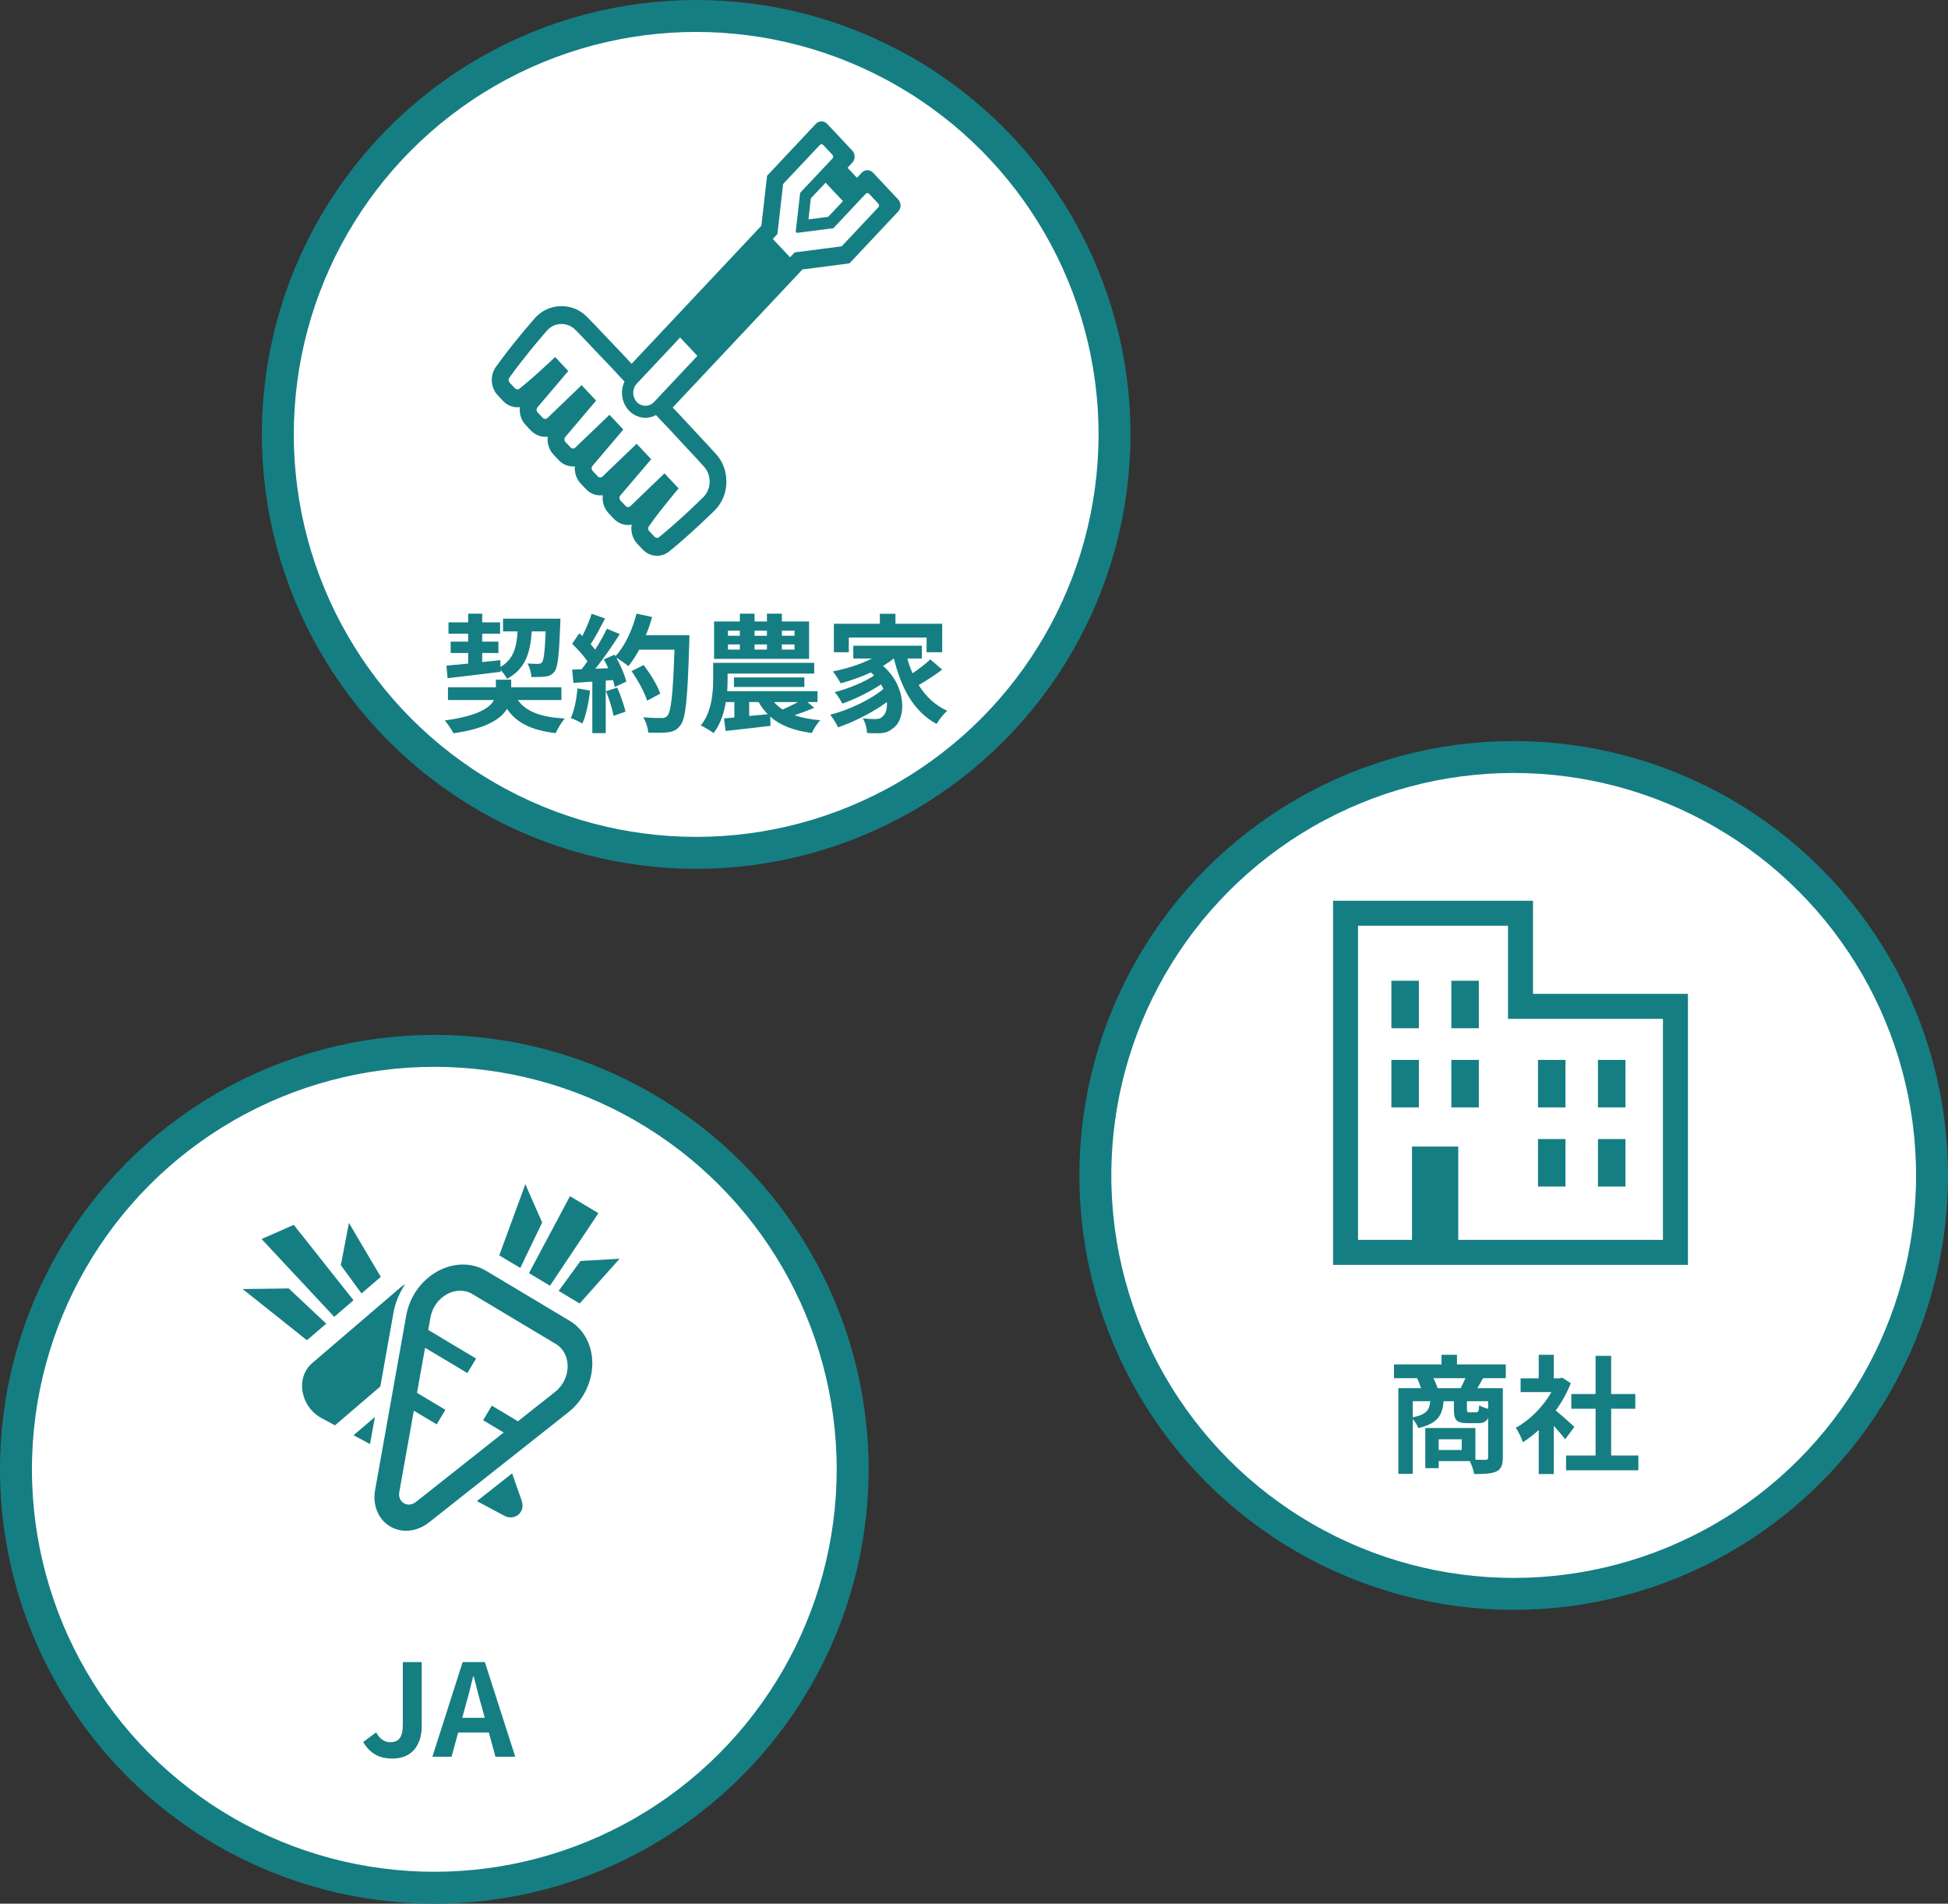<svg width="305" height="298" viewBox="0 0 305 298" fill="none" xmlns="http://www.w3.org/2000/svg">
<rect x="0" y="0" width="305" height="298" fill="#333333" stroke="none"/>
<circle cx="68" cy="68" r="65.5" transform="matrix(1 0 0 -1 41 136)" fill="white" stroke="#157E83" stroke-width="5"/>
<path d="M140.633 31.222L136.695 27.033C136.206 26.513 135.41 26.513 134.921 27.033L134.173 27.829L132.699 26.262L133.447 25.466C133.937 24.946 133.937 24.099 133.447 23.58L129.509 19.39C129.02 18.87 128.224 18.87 127.735 19.39L120.318 27.28L120.105 27.506L120.067 27.825L119.992 28.459L119.208 35.336L98.892 56.946L98.848 56.9L97.571 55.528L96.52 54.423L94.456 52.254L93.009 50.728L92.408 50.115L92.148 49.838L91.961 49.654L91.789 49.484C91.646 49.347 91.532 49.252 91.414 49.155L91.408 49.15L91.376 49.124C89.374 47.524 86.469 47.521 84.472 49.117C84.275 49.266 84.09 49.446 83.871 49.665L83.756 49.786L82.773 50.926L81.685 52.215C80.44 53.739 79.008 55.515 77.639 57.442C76.687 58.781 76.811 60.685 77.927 61.871L78.772 62.771C79.478 63.522 80.456 63.848 81.398 63.727C81.281 64.724 81.585 65.763 82.302 66.526L83.117 67.392C83.836 68.157 84.818 68.48 85.76 68.352C85.64 69.355 85.945 70.4 86.665 71.166L87.474 72.027C88.165 72.761 89.098 73.089 90.005 73.003C89.923 73.968 90.232 74.96 90.924 75.696L91.732 76.556C92.452 77.322 93.435 77.646 94.378 77.519C94.257 78.52 94.561 79.565 95.281 80.331L96.095 81.197C96.856 82.006 97.912 82.321 98.901 82.131C98.725 83.188 99.024 84.312 99.775 85.111L100.62 86.01C101.738 87.199 103.523 87.334 104.774 86.325C106.544 84.896 108.173 83.414 109.67 82.027L111.482 80.3L111.801 79.988L112.006 79.783C112.286 79.486 112.474 79.25 112.638 78.996C114.104 76.9 114.098 73.821 112.605 71.704C112.496 71.555 112.397 71.421 112.285 71.286L112.139 71.117L112.07 71.042L111.662 70.596L111.114 69.986L109.511 68.267L107.468 66.067L106.604 65.136L105.326 63.788L125.641 42.179L132.103 41.345L132.702 41.266L133.002 41.226L133.216 40.999L140.633 33.109C141.122 32.589 141.122 31.742 140.633 31.222ZM101.59 82.387C102.863 80.582 104.225 78.896 105.506 77.336L106.251 76.45L104.039 74.097L98.7 79.233C98.482 79.438 98.159 79.425 97.96 79.213L97.145 78.348C96.947 78.136 96.934 77.792 97.127 77.56L101.956 71.882L99.681 69.462L94.336 74.592C94.118 74.797 93.802 74.791 93.596 74.572L92.788 73.713C92.583 73.495 92.577 73.157 92.77 72.926L97.593 67.24L95.424 64.932L90.078 70.063C89.861 70.268 89.544 70.262 89.339 70.043L88.53 69.184C88.325 68.966 88.319 68.628 88.512 68.397L93.335 62.711L91.06 60.292L85.721 65.428C85.503 65.633 85.18 65.62 84.981 65.409L84.167 64.543C83.968 64.331 83.956 63.987 84.155 63.762L88.978 58.077L86.914 55.881L86.088 56.668C84.614 58.037 83.029 59.484 81.333 60.84C81.127 61.005 80.823 60.986 80.636 60.787L79.791 59.888C79.598 59.683 79.579 59.359 79.735 59.141C81.015 57.343 82.376 55.657 83.65 54.09L84.72 52.821L85.677 51.709C85.801 51.577 85.919 51.465 86.056 51.359C87.144 50.493 88.717 50.5 89.804 51.379C89.867 51.432 89.935 51.491 90.003 51.551L90.146 51.69L90.295 51.835L90.581 52.139L91.16 52.728L92.602 54.248L94.671 56.424L95.697 57.501L96.977 58.877L97.779 59.729C97.083 61.197 97.312 63.028 98.463 64.252C99.613 65.475 101.334 65.719 102.708 64.972L103.286 65.587L104.722 67.101L105.599 68.046L107.637 70.242L109.216 71.934L109.77 72.549L110.186 73.005L110.322 73.164C110.379 73.237 110.435 73.309 110.484 73.376C111.305 74.526 111.317 76.205 110.503 77.362C110.41 77.488 110.31 77.621 110.18 77.759L110.018 77.918L109.719 78.208L107.942 79.915C106.214 81.514 104.747 82.824 103.193 84.08C102.982 84.252 102.677 84.232 102.484 84.026L101.639 83.127C101.453 82.929 101.434 82.605 101.59 82.387ZM102.193 63.114C101.932 63.326 101.627 63.452 101.31 63.498C100.744 63.584 100.141 63.392 99.706 62.929C99.265 62.46 99.085 61.819 99.159 61.21C99.203 60.873 99.321 60.549 99.52 60.271C99.576 60.199 99.632 60.126 99.7 60.053L100.129 59.597L106.488 52.833L109.192 55.709L102.833 62.473L102.404 62.929C102.335 63.002 102.267 63.062 102.193 63.114ZM123.699 40.278L120.995 37.402L121.716 36.635L122.612 28.807L128.357 22.696C128.503 22.54 128.741 22.54 128.888 22.696L130.34 24.241C130.486 24.396 130.486 24.649 130.34 24.805L128.019 27.273L125.278 30.189L124.588 36.278L124.756 36.457L130.481 35.723L133.222 32.807L135.542 30.339C135.689 30.183 135.927 30.183 136.073 30.339L137.525 31.883C137.672 32.039 137.672 32.292 137.525 32.448L131.78 38.559L124.42 39.511L123.699 40.278ZM129.666 33.945L126.583 34.341L126.95 31.055L129.262 28.596L131.979 31.485L129.666 33.945ZM84.378 50.447L83.421 51.557L84.378 50.447V50.447Z" fill="#157E83"/>
<path d="M70.08 106.16L69.9 104.2C70.86 104.12 72.02 104 73.3 103.88V102.22H70.56V100.44H73.3V99.2H70.22V97.42H73.3V96.06H75.5V97.42H78.3V99.2H75.5V100.44H78.04V102.22H75.5V103.64C76.44 103.54 77.4 103.44 78.34 103.34L78.36 104.4C80.4 103.2 80.88 101.36 81.04 98.84H78.76V96.84H87.74C87.74 96.84 87.74 97.48 87.72 97.74C87.54 102.54 87.34 104.46 86.82 105.12C86.42 105.64 86 105.82 85.42 105.9C84.92 105.98 84.08 105.98 83.2 105.98C83.18 105.32 82.92 104.4 82.58 103.86C83.3 103.92 83.94 103.92 84.24 103.92C84.52 103.92 84.68 103.88 84.86 103.68C85.14 103.34 85.3 102.06 85.44 98.84H83.26C83.02 102.22 82.28 104.7 79.38 106.26C79.18 105.86 78.78 105.3 78.38 104.88V105.16C75.44 105.54 72.34 105.9 70.08 106.16ZM87.9 109.58H81.08C82.38 111.42 84.7 112.26 88.44 112.48C87.92 113.04 87.32 114.06 87 114.76C83.18 114.3 80.9 113.18 79.38 110.96C78.4 112.58 76.1 114.06 71 114.78C70.7 114.2 70.1 113.32 69.64 112.78C74.76 112.08 76.68 110.84 77.34 109.58H70.14V107.58H77.64V106.4H80.04V107.58H87.9V109.58Z" fill="#157E83"/>
<path d="M90.42 107.76L92.38 108.1C92.18 109.98 91.76 111.98 91.18 113.26C90.76 113 89.88 112.58 89.36 112.4C89.94 111.22 90.26 109.44 90.42 107.76ZM94.88 108.2L96.64 107.64C97.18 108.82 97.7 110.38 97.94 111.4L96.06 112.06C95.9 111.04 95.38 109.42 94.88 108.2ZM101.12 99.44H107.94C107.94 99.44 107.94 100.24 107.92 100.54C107.66 109.3 107.38 112.46 106.54 113.52C105.98 114.28 105.46 114.5 104.62 114.62C103.9 114.74 102.66 114.72 101.5 114.68C101.46 114 101.14 112.96 100.7 112.28C101.96 112.4 103.1 112.4 103.64 112.4C104.02 112.4 104.24 112.32 104.48 112.06C105.08 111.44 105.38 108.52 105.6 101.7H100.08C99.54 102.68 98.98 103.56 98.38 104.28C97.98 103.92 97.1 103.32 96.5 102.96C97.2 104.22 97.84 105.7 98.06 106.7L96.26 107.54C96.2 107.22 96.1 106.86 95.98 106.46L94.84 106.54V114.76H92.74V106.7L89.78 106.9L89.58 104.82L91.06 104.76C91.36 104.38 91.68 103.96 91.98 103.52C91.4 102.66 90.42 101.58 89.58 100.78L90.7 99.14C90.86 99.28 91.02 99.42 91.18 99.56C91.74 98.46 92.3 97.12 92.64 96.08L94.74 96.82C94.02 98.2 93.2 99.74 92.48 100.86C92.74 101.14 92.98 101.44 93.18 101.7C93.9 100.58 94.54 99.42 95.02 98.42L97.04 99.26C95.92 101.02 94.52 103.06 93.22 104.68L95.24 104.6C95.02 104.12 94.78 103.64 94.54 103.22L96.22 102.48L96.36 102.72C97.84 101.14 99.02 98.58 99.66 96.06L102.1 96.58C101.84 97.56 101.5 98.52 101.12 99.44ZM103.38 108.58L101.32 109.68C100.94 108.42 99.9 106.5 98.88 105.06L100.78 104.1C101.82 105.48 102.96 107.32 103.38 108.58Z" fill="#157E83"/>
<path d="M124.4 99.52V98.72H122.42V99.52H124.4ZM124.4 101.68V100.88H122.42V101.68H124.4ZM113.98 100.88V101.68H115.84V100.88H113.98ZM113.98 98.72V99.52H115.84V98.72H113.98ZM120.08 100.88H118.14V101.68H120.08V100.88ZM120.08 98.72H118.14V99.52H120.08V98.72ZM126.68 97.28V103.14H111.8V97.28H115.84V96.06H118.14V97.28H120.08V96.06H122.42V97.28H126.68ZM124.94 109.9H121.18C121.56 110.34 122.02 110.72 122.52 111.06C123.28 110.76 124.18 110.3 124.94 109.9ZM117.3 109.9V112.08L120.2 111.8C119.66 111.24 119.18 110.62 118.78 109.9H117.3ZM126.42 109.9L127.48 110.8C126.44 111.24 125.36 111.64 124.4 111.96C125.54 112.36 126.88 112.62 128.42 112.74C127.96 113.22 127.4 114.12 127.1 114.74C124.22 114.36 122.14 113.54 120.6 112.18L120.64 113.62C118.18 113.92 115.58 114.2 113.62 114.42L113.36 112.46L114.98 112.32V109.9H113.64C113.36 111.64 112.78 113.4 111.72 114.76C111.28 114.4 110.26 113.8 109.72 113.56C111.46 111.42 111.66 108.4 111.66 106.32V103.76H127.48V105.44H113.92V106.36C113.92 106.92 113.9 107.54 113.86 108.2H128V109.9H126.42ZM125.94 107.54H114.92V106.04H125.94V107.54Z" fill="#157E83"/>
<path d="M132.9 99.8V102.1H130.56V97.64H137.76V96.08H140.2V97.64H147.52V102.1H145.08V99.8H132.9ZM145.66 103.22L147.52 104.82C146.38 105.68 145 106.58 143.84 107.24C144.94 109 146.42 110.42 148.3 111.26C147.78 111.72 147.02 112.66 146.64 113.32C143.08 111.42 141.1 107.74 139.96 103.08H139.92C139.42 103.5 138.86 103.88 138.26 104.24C142.02 107.52 141.88 112.5 139.9 113.94C139.16 114.58 138.5 114.78 137.46 114.78C136.96 114.8 136.34 114.78 135.76 114.74C135.72 114.08 135.52 113.12 135.08 112.46C135.84 112.52 136.48 112.56 137 112.56C137.5 112.56 137.88 112.5 138.2 112.14C138.66 111.78 138.94 110.96 138.86 109.9C136.68 111.5 133.72 113 131.22 113.86C130.94 113.26 130.42 112.4 129.98 111.88C132.86 111.16 136.34 109.52 138.32 107.84C138.2 107.6 138.08 107.36 137.94 107.14C136.24 108.28 133.78 109.48 131.88 110.14C131.62 109.62 131.12 108.8 130.68 108.34C132.7 107.86 135.36 106.76 136.86 105.74C136.7 105.58 136.54 105.42 136.36 105.26C134.84 105.96 133.2 106.54 131.62 106.96C131.38 106.5 130.78 105.56 130.4 105.1C132.54 104.68 134.76 103.98 136.52 103.08H133.6V101.08H144.34V103.08H142.06C142.28 103.88 142.56 104.66 142.88 105.4C143.88 104.72 144.94 103.9 145.66 103.22Z" fill="#157E83"/>
<circle cx="68" cy="68" r="65.5" transform="matrix(1 0 0 -1 0 298)" fill="white" stroke="#157E83" stroke-width="5"/>
<path d="M61.45 275.28C59.29 275.28 57.85 274.4 56.87 272.68L58.89 271.18C59.47 272.26 60.25 272.72 61.09 272.72C62.39 272.72 63.07 272.02 63.07 269.98V260.18H66.03V270.22C66.03 273 64.63 275.28 61.45 275.28Z" fill="#157E83"/>
<path d="M72.817 267.28L72.377 268.9H75.897L75.457 267.28C74.997 265.74 74.597 264.04 74.177 262.44H74.077C73.697 264.06 73.257 265.74 72.817 267.28ZM67.697 275L72.437 260.18H75.917L80.677 275H77.577L76.537 271.2H71.737L70.697 275H67.697Z" fill="#157E83"/>
<path d="M58.706 221.827L58.689 221.842L58.694 221.813L56.256 223.903L55.37 224.653L55.376 224.657L55.361 224.67L57.939 226.051L58.364 223.665L58.706 221.827Z" fill="#157E83"/>
<path d="M61.598 205.536C61.824 204.265 62.268 203.045 62.883 201.927C63.05 201.632 63.223 201.34 63.416 201.064C63.405 201.07 63.397 201.079 63.385 201.086C63.393 201.073 63.399 201.06 63.408 201.047C63.149 201.191 62.897 201.36 62.666 201.565L48.886 213.372C46.227 215.658 47.009 220.208 50.396 222.017L52.45 223.119L59.551 217.031L61.598 205.536Z" fill="#157E83"/>
<path d="M80.557 231.711L80.192 230.649L80.187 230.653L80.18 230.635L76.263 233.729L74.686 234.965L74.694 234.969L74.678 234.981L78.949 237.266C80.609 238.15 82.309 236.695 81.683 234.927L80.557 231.711Z" fill="#157E83"/>
<path d="M48.054 209.795L50.767 207.469L51.065 207.216L51.063 207.215L51.077 207.203L45.21 201.686L41.146 201.745L38.011 201.776L38.029 201.79L38 201.791L48.054 209.795Z" fill="#157E83"/>
<path d="M59.622 199.878L56.764 195.049L54.647 191.447L54.643 191.467L54.629 191.444L53.365 198.049L56.599 202.47L59.622 199.878Z" fill="#157E83"/>
<path d="M52.327 206.132L55.35 203.541L45.996 191.734L42.224 193.399L40.975 193.944L40.98 193.949L40.962 193.957L52.327 206.132Z" fill="#157E83"/>
<path d="M89.189 206.752L76.134 198.94C73.87 197.585 71.01 197.617 68.478 199.018C65.947 200.429 64.129 203 63.61 205.895L58.73 233.251C58.309 235.605 59.223 237.833 61.064 238.935C62.905 240.037 65.306 239.791 67.181 238.307L82.234 226.41L88.981 221.075C91.291 219.252 92.692 216.431 92.739 213.534C92.777 210.641 91.453 208.106 89.189 206.752ZM73.162 214.928L73.178 214.937L74.529 212.68L74.529 212.679L74.539 212.663L67.051 208.183L67.051 208.181L67.404 206.21C67.474 205.817 67.588 205.445 67.735 205.095C67.753 205.054 67.772 205.015 67.791 204.975C67.91 204.711 68.051 204.464 68.208 204.23C68.255 204.16 68.3 204.088 68.351 204.02C68.437 203.905 68.527 203.795 68.621 203.687C68.68 203.622 68.741 203.56 68.802 203.498C68.995 203.3 69.2 203.118 69.418 202.957C69.451 202.933 69.483 202.907 69.516 202.883C70.845 201.95 72.55 201.72 73.964 202.567L87.019 210.378C89.543 211.888 89.488 215.848 86.91 217.882L81.09 222.483L77.036 220.057L77.022 220.049L77.006 220.039L75.654 222.299L75.653 222.3L75.644 222.316L78.034 223.745L78.859 224.247L65.108 235.119C64.478 235.614 63.76 235.623 63.234 235.309C62.709 234.995 62.378 234.357 62.516 233.569L64.794 220.824L68.351 222.952L68.358 222.957L68.374 222.966L69.726 220.707L69.726 220.706L69.736 220.69L65.292 218.031L66.228 212.796L66.559 210.977L73.15 214.92L73.162 214.928Z" fill="#157E83"/>
<path d="M84.888 191.366L83.354 187.885L82.267 185.388L82.26 185.406L82.25 185.382L78.173 196.512L81.463 198.481L84.888 191.366Z" fill="#157E83"/>
<path d="M90.889 197.389L87.768 201.672L87.482 202.061L87.483 202.062L87.473 202.077L90.763 204.046L94.422 199.935L96.999 197.058L96.981 197.06L96.999 197.04L90.889 197.389Z" fill="#157E83"/>
<path d="M82.822 199.295L86.113 201.264L93.344 190.438L93.688 189.925L93.687 189.924L93.697 189.909L89.474 187.382L89.259 187.253L89.258 187.253L89.243 187.243L82.822 199.295Z" fill="#157E83"/>
<circle cx="68" cy="68" r="65.5" transform="matrix(1 0 0 -1 169 252)" fill="white" stroke="#157E83" stroke-width="5"/>
<path d="M225.08 217.3H228.7C228.94 216.82 229.22 216.26 229.44 215.74H224.44C224.7 216.26 224.96 216.86 225.08 217.3ZM233 220.54V219.34H229.68V220.6C229.68 221.02 229.74 221.08 230.08 221.08H231.12C231.46 221.08 231.54 220.94 231.6 219.98C231.9 220.18 232.5 220.4 233 220.54ZM221.2 219.34V221.86C223.34 221.44 223.8 220.72 223.94 219.34H221.2ZM228.86 226.98V225.3H225.26V226.98H228.86ZM235.76 215.74H232.2C231.88 216.32 231.58 216.86 231.32 217.3H235.3V228.14C235.3 229.32 235.06 229.96 234.28 230.34C233.5 230.7 232.38 230.74 230.82 230.74C230.72 230.18 230.42 229.32 230.14 228.72H225.26V229.82H223.16V223.54H231V228.5C231.7 228.52 232.32 228.52 232.56 228.52C232.9 228.52 233 228.42 233 228.12V221.98C232.7 222.58 232.2 222.78 231.4 222.78H229.78C228 222.78 227.64 222.24 227.64 220.62V219.34H226.02C225.84 221.56 225.1 222.84 222.06 223.54C221.92 223.14 221.56 222.54 221.2 222.14V230.7H218.94V217.3H222.5C222.34 216.8 222.1 216.2 221.88 215.74H218.26V213.58H225.7V212.08H228.12V213.58H235.76V215.74Z" fill="#157E83"/>
<path d="M246.5 223.36L245.06 225.3C244.64 224.74 243.96 223.94 243.28 223.2V230.74H240.92V223.84C240.12 224.58 239.28 225.24 238.44 225.76C238.24 225.12 237.68 223.96 237.32 223.5C239.5 222.32 241.6 220.22 242.9 217.92H238.08V215.76H240.92V212.08H243.28V215.76H244.18L244.6 215.66L245.94 216.52C245.34 218.04 244.54 219.48 243.58 220.8C244.54 221.58 246.08 222.96 246.5 223.36ZM252.26 227.84H256.52V230.16H245.2V227.84H249.82V220.52H246.02V218.22H249.82V212.24H252.26V218.22H256.04V220.52H252.26V227.84Z" fill="#157E83"/>
<g clip-path="url(#clip0_830_3082)">
<path d="M240.077 155.577H240.021V141H208.717V198H264.283V155.577H240.077ZM228.315 194.087V179.478H221.076V194.087H212.638H212.63V144.913H236.108V159.49H260.369V194.087H228.395L228.315 194.087Z" fill="#157E83"/>
<path d="M217.848 153.522V160.916V160.939V160.956H222.152V153.522H217.848Z" fill="#157E83"/>
<path d="M227.239 153.522V160.916V160.939V160.956H231.544V153.522H227.239Z" fill="#157E83"/>
<path d="M217.848 173.307V173.33V173.348H222.152V165.913H217.848V173.307Z" fill="#157E83"/>
<path d="M227.239 173.307V173.33V173.348H231.544V165.913H227.239V173.307Z" fill="#157E83"/>
<path d="M240.805 173.307V173.33V173.348H245.109V165.913H240.805V173.307Z" fill="#157E83"/>
<path d="M250.195 173.307V173.33V173.348H254.5V165.913H250.195V173.307Z" fill="#157E83"/>
<path d="M240.823 178.305H240.805V185.699V185.721V185.739H245.109V178.305H240.836H240.823Z" fill="#157E83"/>
<path d="M250.213 178.305H250.195V185.699V185.721V185.739H254.5V178.305H250.226H250.213Z" fill="#157E83"/>
</g>
<defs>
<clipPath id="clip0_830_3082">
<rect width="57" height="57" fill="white" transform="translate(208 141)"/>
</clipPath>
</defs>
</svg>
